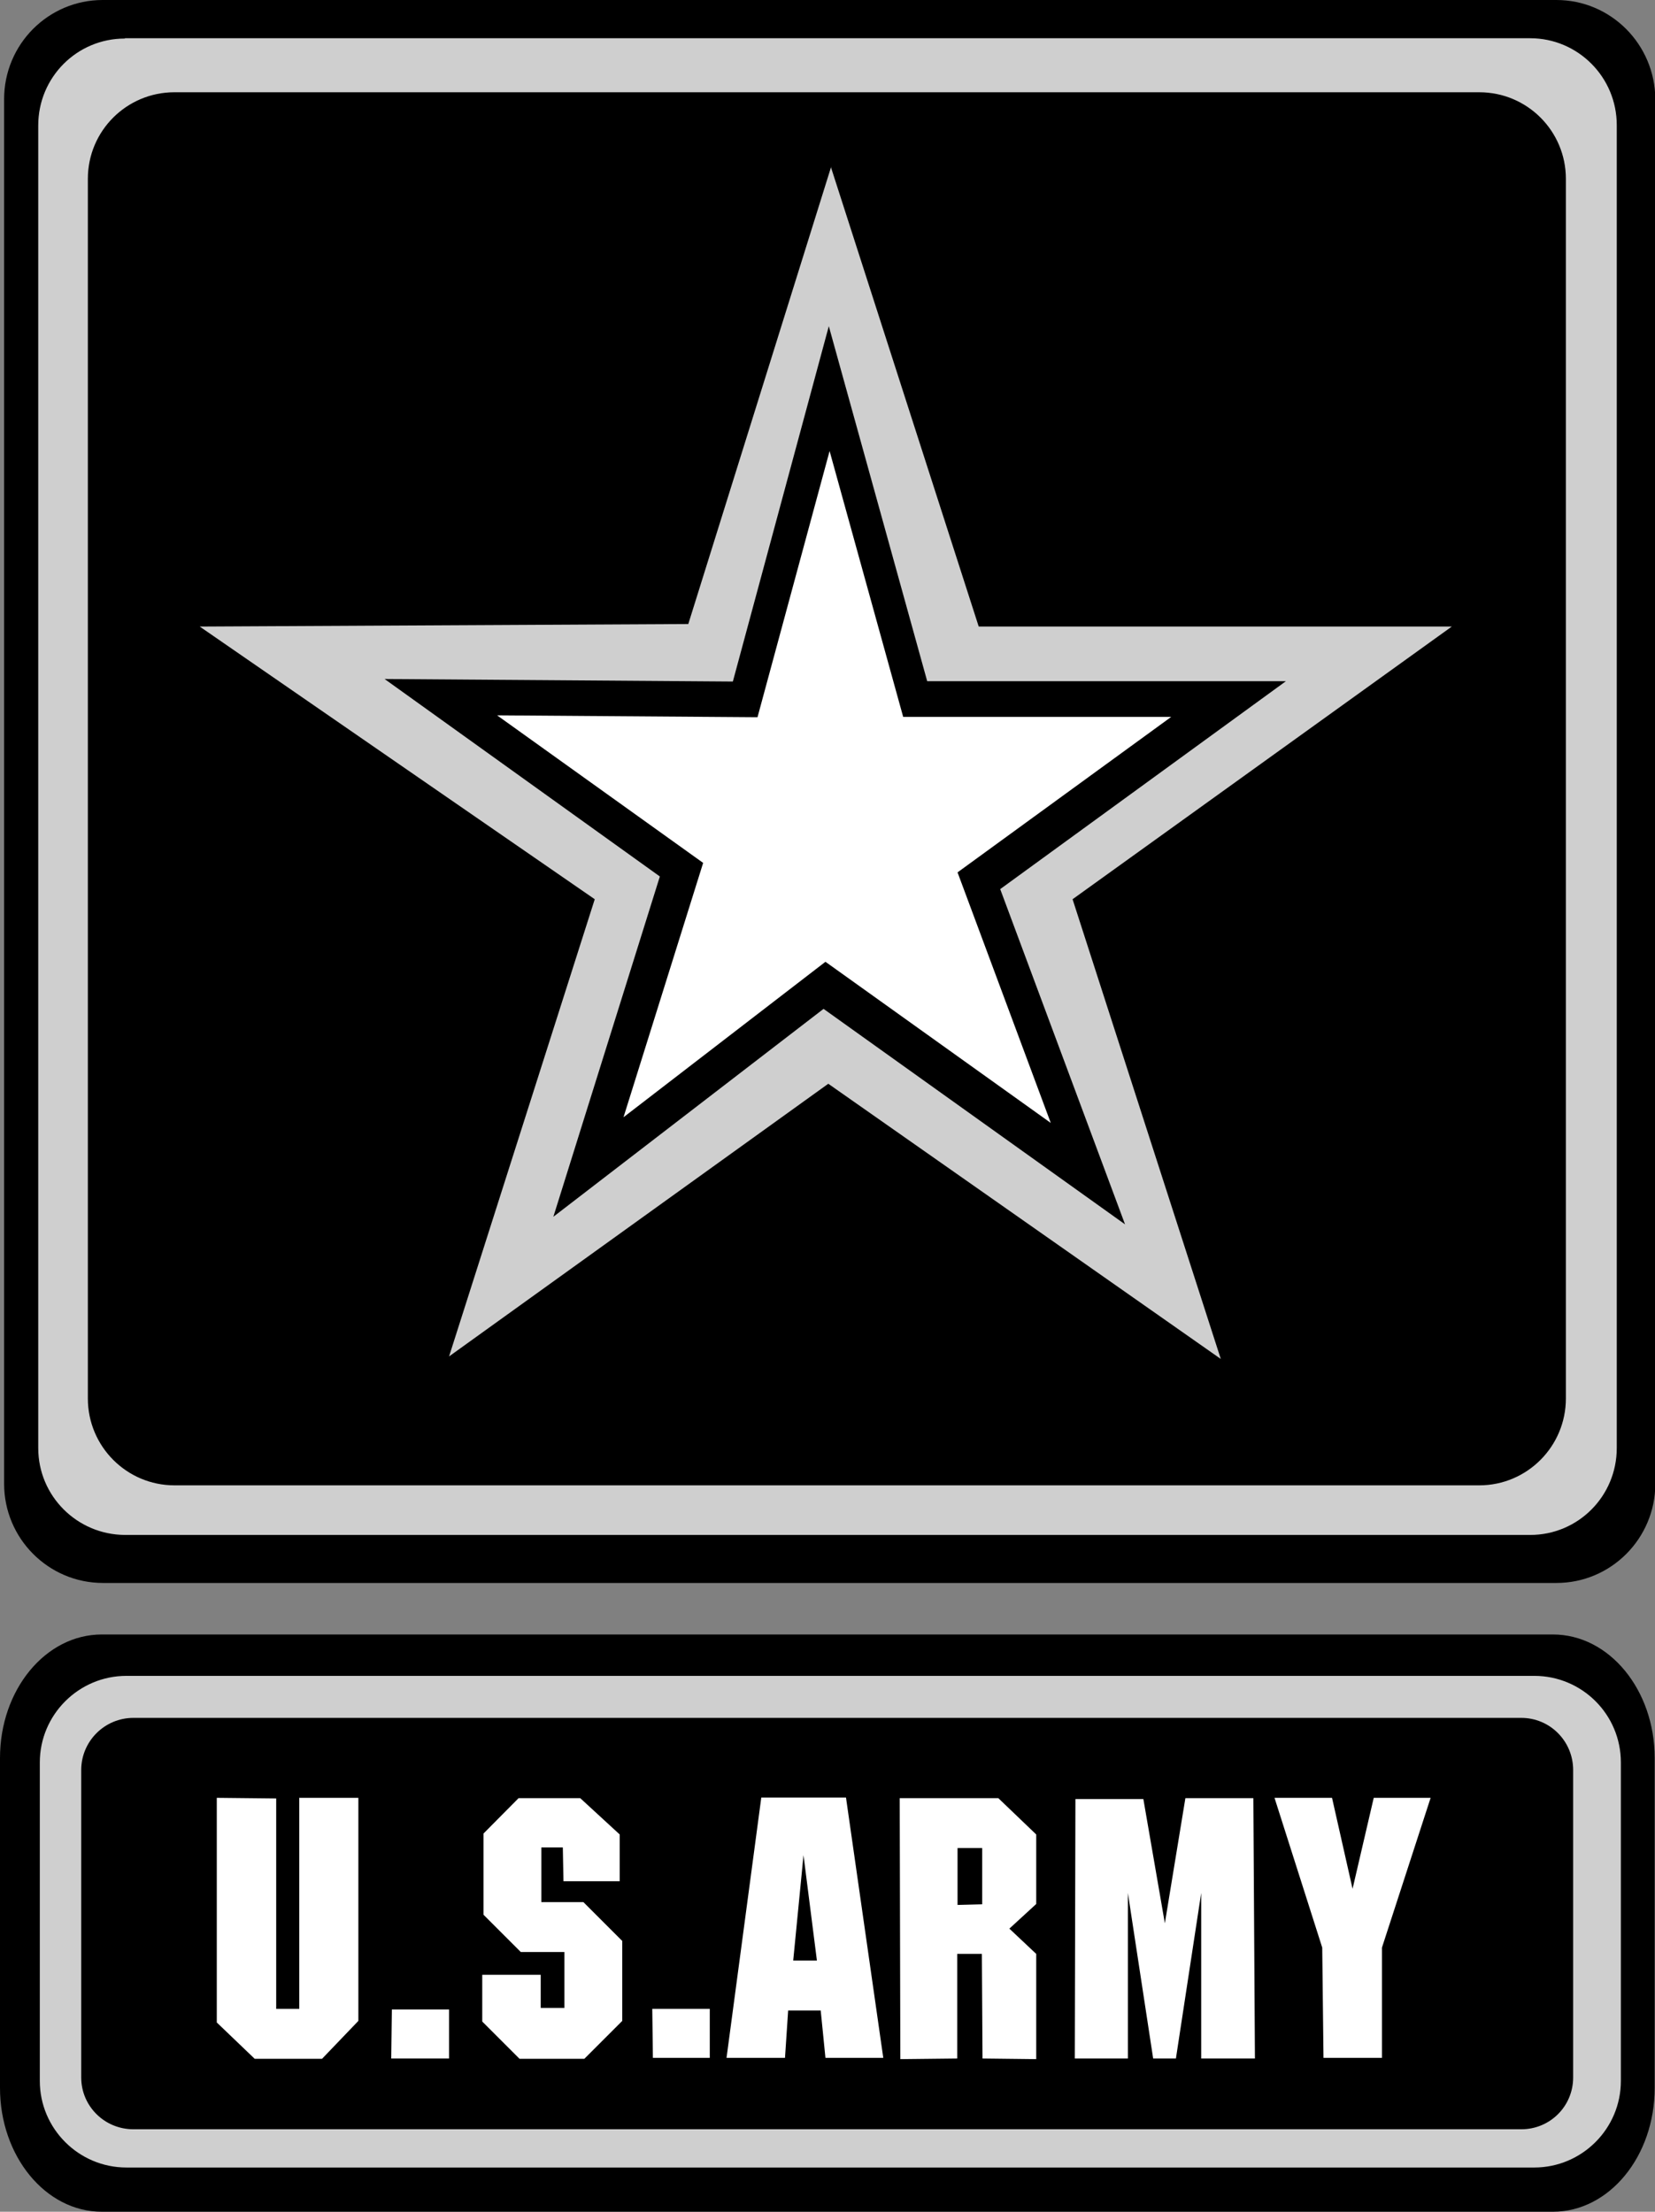 <?xml version="1.0" encoding="UTF-8"?><svg id="Layer_1" xmlns="http://www.w3.org/2000/svg" viewBox="0 0 52.37 70"><rect x="0" y="0" width="52.37" height="70" fill="#808080" stroke="none"/><defs><style>.cls-1{fill:#fff;}.cls-2{fill:#cfcfcf;}</style></defs><path d="M3.25,0C1.53,0,.13,1.4.13,3.14v43.82c0,1.73,1.4,3.14,3.13,3.14h45.99c1.73,0,3.13-1.41,3.13-3.14V3.14C52.37,1.4,50.97,0,49.25,0H3.25h0ZM3.22,51.73c-1.78,0-3.22,1.75-3.22,3.91v10.44c0,2.16,1.44,3.92,3.22,3.92h45.92c1.78,0,3.22-1.75,3.22-3.92v-10.44c0-2.16-1.44-3.91-3.22-3.91H3.22Z"/><path class="cls-2" d="M3.95,1.22c-1.52,0-2.74,1.23-2.74,2.75v41.86c0,1.52,1.23,2.74,2.74,2.75h44.47c1.52,0,2.74-1.23,2.74-2.75V3.96c0-1.52-1.23-2.75-2.74-2.75H3.95ZM5.52,2.92h41.29c1.52,0,2.74,1.23,2.74,2.74v38.6c0,1.52-1.23,2.75-2.74,2.75H5.52c-1.51,0-2.74-1.23-2.74-2.75V5.66c0-1.52,1.23-2.74,2.74-2.74h0ZM4,53.04c-1.51,0-2.74,1.23-2.74,2.74v10.08c0,1.51,1.23,2.74,2.74,2.74h44.55c1.51,0,2.74-1.23,2.74-2.74v-10.08c0-1.52-1.23-2.74-2.74-2.74H4ZM4.22,54.37h43.92c.91,0,1.64.74,1.64,1.65v9.73c0,.91-.73,1.64-1.64,1.64H4.22c-.91,0-1.65-.73-1.65-1.64v-9.73c0-.91.74-1.65,1.65-1.65ZM26.3,5.28l-4.52,14.47-15.46.08,12.5,8.63-4.61,14.47,12-8.63,12.42,8.71-4.69-14.55,12-8.63h-14.97l-4.68-14.55ZM26.22,10.3l3.12,11.26h11.35l-9.04,6.58,3.95,10.61-9.54-6.82-8.55,6.58,3.37-10.77-8.71-6.25,11.02.08,3.04-11.26Z"/><path class="cls-1" d="M28.47,56.91l.02,8.26,1.8-.02v-3.31h.78l.02,3.31,1.7.02v-3.33l-.85-.8.85-.78v-2.2l-1.2-1.15h-3.13ZM30.3,58.49h.78v1.78l-.78.02v-1.8ZM24.09,56.89l-1.1,8.24h1.85l.1-1.5h1.03l.15,1.5h1.83l-1.18-8.24h-2.68ZM25.42,58.67l.43,3.38h-.75l.33-3.38ZM12.4,63.6l-.02,1.55h1.83v-1.55h-1.8ZM20.64,63.58l.02,1.55h1.8v-1.55h-1.83ZM37.51,56.91l-.65,3.96-.68-3.93h-2.15l-.02,8.21h1.68v-5.24l.8,5.24h.72l.8-5.24v5.24h1.7l-.05-8.24h-2.16ZM16.41,56.91l-1.11,1.12v2.57l1.18,1.18h1.38v1.77h-.75v-1.05h-1.85v1.48l1.18,1.18h2.05l1.2-1.2v-2.53l-1.23-1.23h-1.33v-1.73h.68l.02,1.07h1.78v-1.48l-1.25-1.15h-1.95ZM40.33,56.9l1.51,4.74.04,3.49h1.85v-3.49l1.54-4.74h-1.8l-.67,2.88-.65-2.88h-1.83ZM9.47,56.89v6.69h-.73v-6.66l-1.88-.02v7.11l1.2,1.15h2.13l1.15-1.2v-7.06h-1.88ZM26.25,14.28l-2.28,8.42-8.24-.06,6.52,4.67-2.52,8.05,6.39-4.92,7.13,5.1-2.95-7.93,6.76-4.92h-8.48l-2.33-8.42Z"/></svg>